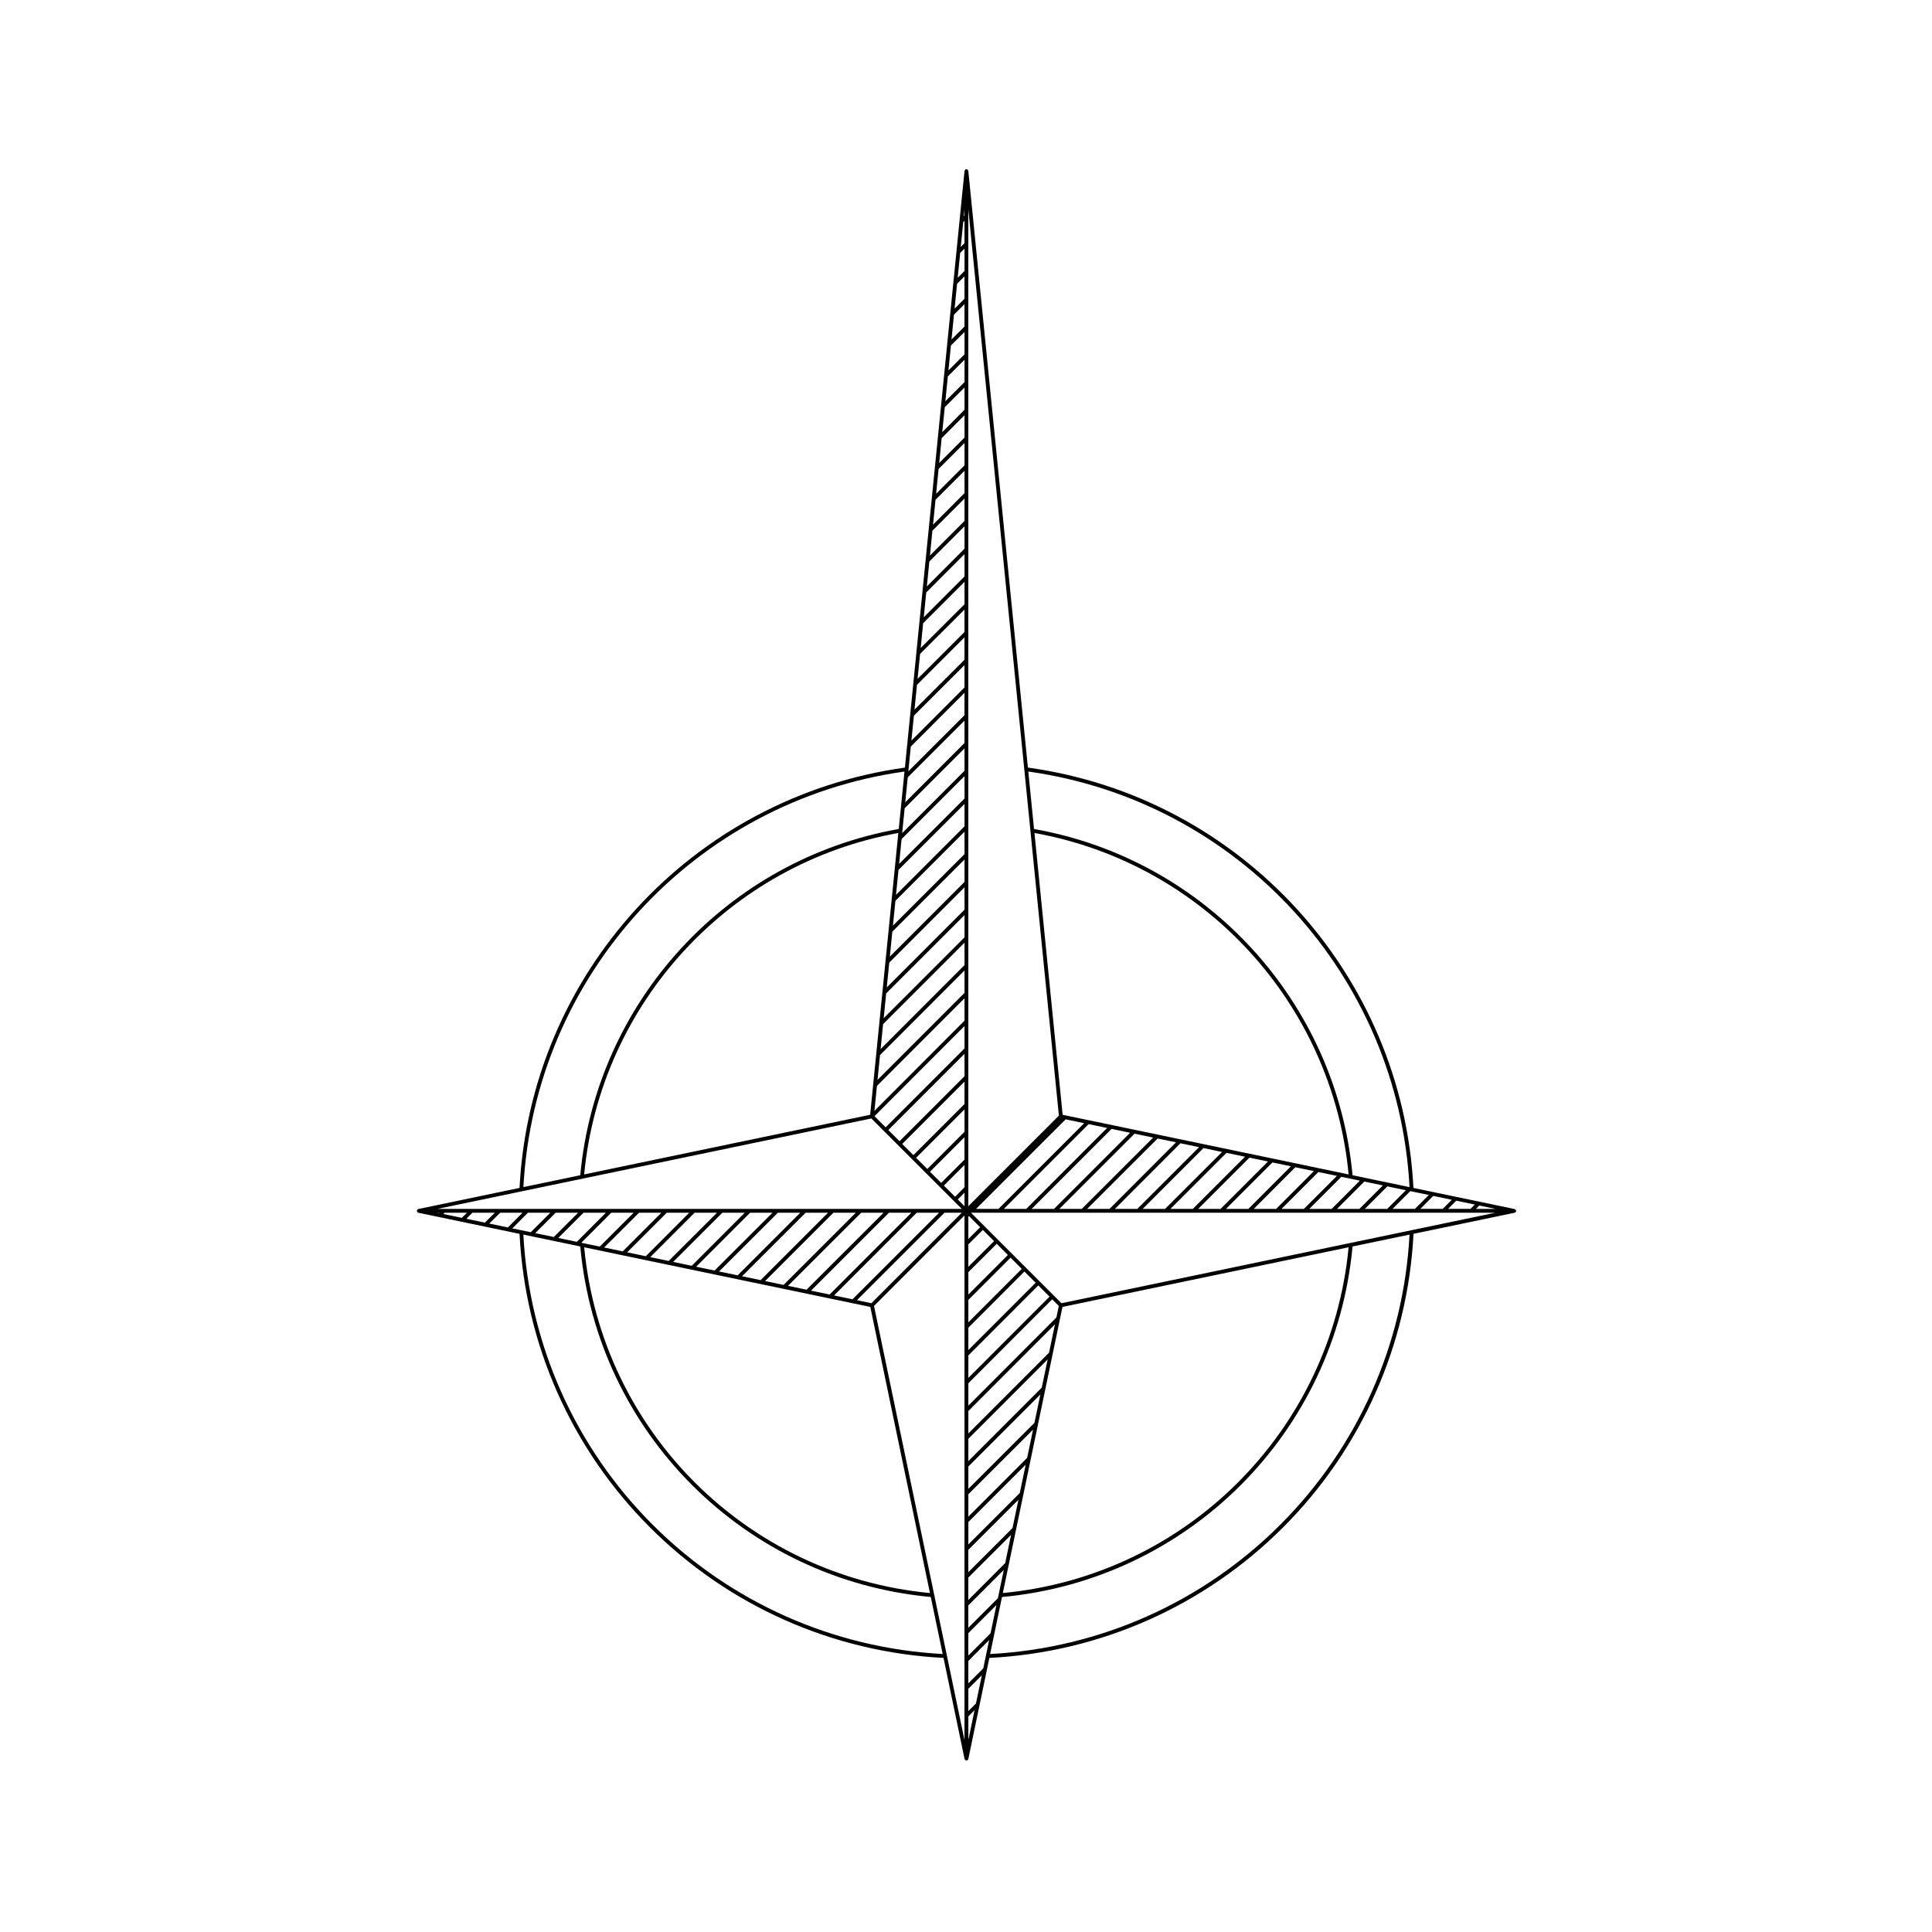 <?xml version="1.0" encoding="UTF-8"?>
<!-- Uploaded to: SVG Repo, www.svgrepo.com, Generator: SVG Repo Mixer Tools -->
<svg fill="#000000" width="800px" height="800px" version="1.1" viewBox="144 144 512 512" xmlns="http://www.w3.org/2000/svg">
 <path d="m545.6 464.54c-0.012-0.012-0.02-0.012-0.031-0.02-0.031-0.02-0.059-0.02-0.09-0.039-0.051-0.031-0.082-0.07-0.137-0.082l-21.648-4.516c-0.012 0-0.02-0.012-0.031-0.012l-5.09-1.055c-2.922-56.836-45.797-103.59-102.17-111.4l-15.789-158.1c0-0.012-0.004-0.012-0.004-0.012-0.012-0.07-0.031-0.137-0.059-0.195h-0.004v-0.012h-0.004c-0.012-0.02-0.031-0.051-0.047-0.07h-0.004c0-0.012-0.004-0.012-0.004-0.012h-0.016c-0.004-0.012-0.012-0.02-0.016-0.02-0.02-0.02-0.047-0.02-0.066-0.039-0.051-0.031-0.09-0.07-0.141-0.09-0.047-0.012-0.086-0.02-0.133-0.02h-0.004c-0.004 0-0.004 0.012-0.012 0.012-0.055 0-0.152 0.02-0.215 0.051h-0.004-0.004c-0.031 0.02-0.059 0.039-0.086 0.059h-0.004c0 0.012 0 0.012-0.004 0.012h-0.004-0.004c0 0.012 0 0.02-0.004 0.02-0.035 0.031-0.035 0.07-0.055 0.105-0.039 0.07-0.098 0.117-0.105 0.207l-0.523 5.129v0.012l-2.445 24.512h-0.004l-9.801 98.098v0.031l-0.816 8.168c0 0.012-0.004 0.012 0 0.02l-0.816 8.137v0.031l-0.816 8.176-0.004 0.012-0.574 5.785c-56.352 7.836-99.207 54.574-102.13 111.39l-26.797 5.586c-0.012 0-0.012 0.012-0.02 0.012-0.02 0-0.039 0.012-0.059 0.02-0.051 0.02-0.082 0.051-0.117 0.082-0.02 0.02-0.051 0.031-0.07 0.051-0.016 0.02-0.023 0.039-0.039 0.059-0.02 0.039-0.051 0.07-0.059 0.105-0.02 0.051-0.02 0.09-0.031 0.137 0 0.012-0.012 0.012-0.012 0.031l0.012 0.012v0.031c0 0.051 0.012 0.09 0.031 0.125 0.012 0.039 0.039 0.059 0.059 0.09 0.012 0.031 0.02 0.051 0.039 0.082 0.012 0 0.016 0.012 0.023 0.02 0.004 0.012 0.004 0.012 0.012 0.02 0.047 0.039 0.098 0.07 0.152 0.102 0.031 0.012 0.066 0.02 0.102 0.02l26.773 5.586c1.508 29.371 13.766 56.984 34.57 77.793 20.809 20.809 48.418 33.082 77.793 34.586l5.57 26.758c0.012 0.039 0.02 0.07 0.031 0.102 0.02 0.051 0.059 0.102 0.102 0.137 0.012 0.012 0.016 0.02 0.023 0.031 0.004 0.012 0.012 0.02 0.016 0.02 0 0.012 0.004 0.012 0.012 0.012 0.004 0 0.012 0.012 0.02 0.012 0.039 0.031 0.09 0.059 0.137 0.082 0.047 0.02 0.105 0.031 0.16 0.031 0.055 0 0.109-0.012 0.168-0.031 0.039-0.012 0.066-0.039 0.102-0.07 0.023-0.012 0.047-0.02 0.066-0.039 0.012-0.012 0.02-0.012 0.031-0.02 0 0 0.012 0 0.012-0.012 0.047-0.039 0.082-0.102 0.102-0.156 0.012-0.02 0.02-0.051 0.02-0.082h0.004l1.066-5.109v-0.012l4.508-21.648c29.391-1.496 57.012-13.766 77.824-34.578s33.07-48.43 34.578-77.812l26.719-5.566 0.012-0.012h0.039c0.031-0.012 0.039-0.039 0.07-0.039 0.195-0.07 0.352-0.227 0.352-0.453-0.016-0.156-0.086-0.277-0.188-0.363zm-142.96 130.89-2.016 2.016v-5.914l3.578-3.57-0.23 1.113zm-2.016 9.398v-5.965l1.641-1.641-1.566 7.535zm-1.016-389.01-1.809 1.797 0.66-6.586 1.152-1.152v5.941zm0 22.082-4.262 4.273 0.66-6.609 3.602-3.594zm0 1.426v5.934l-5.078 5.066 0.656-6.574zm0 7.359v5.906l-5.902 5.934 0.664-6.609zm0 7.344v5.926l-6.711 6.742 0.656-6.586zm0 7.359v5.934l-7.527 7.527 0.656-6.574zm0 7.359v5.934l-8.348 8.363 0.664-6.606zm0 7.363v5.934l-9.16 9.168 0.648-6.574zm0 7.359v5.934l-9.984 10.004 0.664-6.609zm0 7.371v5.926l-10.801 10.809 0.656-6.574zm0 7.352v5.934l-11.613 11.594 0.648-6.566zm104.65 166.18h-5.934l7.234-7.246 4.922 1.023zm7.402-5.969 4.914 1.023-4.949 4.949h-5.934zm-14.762 5.969h-5.926l8.508-8.508 4.891 1.023zm-7.352 0h-5.934l9.77-9.777 4.922 1.023zm-65.59 28.773-23.332 23.371v-5.934l22.223-22.25 1.754 1.754zm-26.137-31.27 1.789-1.809v3.602zm1.789-3.246-2.5 2.527-2.973-2.961 5.473-5.473zm0-7.332-6.184 6.184-2.973-2.961 9.148-9.148v5.926zm0-7.359-9.859 9.859-2.973-2.961 12.832-12.832zm0-7.359-13.543 13.543-2.973-2.961 16.512-16.512-0.004 5.93zm0-7.363-17.219 17.219-2.973-2.961 20.191-20.203zm0-7.367-20.898 20.906-2.961-2.953 23.859-23.891zm0-66.227-17.332 17.324 0.656-6.586 16.68-16.68v5.941zm0 1.43v5.934l-18.156 18.156 0.66-6.606zm0 7.359v5.945l-18.973 18.953 0.66-6.586zm0 7.367v5.934l-19.789 19.801 0.66-6.621zm0 7.359v5.934l-20.605 20.598 0.66-6.574zm0 7.363v5.906l-21.422 21.422 0.66-6.574zm0 7.328v5.934l-22.238 22.258 0.66-6.609zm0 7.363v5.934l-23.055 23.055 0.66-6.574zm0 7.359v5.934l-23.871 23.902 0.66-6.609zm-72.961 56.836-11.504 11.523-4.934-1.031 10.488-10.488zm1.426 0h5.934l-12.797 12.781-4.887-1.012zm7.359 0h5.934l-14.051 14.062-4.926-1.031zm7.359 0h5.93l-15.348 15.32-4.883-1.012zm7.363 0h5.926l-16.594 16.59-4.926-1.023zm7.348 0h5.934l-17.859 17.859-4.918-1.023zm7.363 0h5.934l-19.145 19.129-4.898-1.023zm7.359 0h5.934l-20.414 20.398-4.914-1.023zm7.359 0h5.934l-21.668 21.68-4.926-1.031zm7.363 0h5.926l-22.953 22.938-4.887-1.012zm7.348 0h4.594l-23.973 23.98-3.82-0.797zm6.328 89.328 13.266-13.254-1.559 7.477-11.715 11.707 0.004-5.93zm0-1.426v-5.934l15.203-15.215-1.566 7.516zm0-7.359v-5.934l17.145-17.121-1.559 7.465zm0-7.359v-5.934l19.086-19.09-1.566 7.523zm0-7.363v-5.906l21.02-21.039-1.566 7.477zm0-7.328v-5.934l22.957-22.984-1.566 7.508zm0-14.723v-5.945l18.539-18.559 2.973 2.973zm0-7.371v-5.934l14.863-14.879 2.973 2.973zm0-7.359v-5.934l11.191-11.199 2.961 2.973zm0-7.363v-5.934l7.523-7.508 2.953 2.961zm0-7.359v-5.934l3.84-3.828 2.973 2.973zm0-7.352v-5.934l0.156-0.156 2.973 2.973zm25.781-31.715 4.914 1.023-22.711 22.711h-5.934zm6.09 1.27 4.902 1.012-21.434 21.453h-5.934zm6.082 1.262 4.914 1.023-20.172 20.184h-5.926zm6.09 1.27 4.934 1.031-18.922 18.902h-5.938zm6.113 1.277 4.883 1.012-17.625 17.645h-5.934zm6.059 1.262 4.934 1.023-16.375 16.375h-5.934zm6.113 1.27 4.914 1.031-15.105 15.094h-5.934zm6.09 1.277 4.902 1.012-13.836 13.836h-5.926zm6.082 1.262 4.914 1.023-12.566 12.566h-5.934zm6.09 1.27 4.902 1.023-11.285 11.297h-5.934zm6.07 1.27 4.922 1.023-10.016 10.027h-5.934zm-87.676-112.43-15.703 15.715 0.664-6.609 15.039-15.035zm0 1.43v5.934l-16.52 16.52 0.66-6.586zm-2.863 119.9c0.004 0.012 0 0.012 0.004 0.012h0.004l2.137 2.137h-138.99l115.02-23.973zm-128.98 3.156-1.367 1.359-4.902-1.023 0.332-0.332h5.938zm1.434 0h5.941l-2.641 2.625-4.914-1.023zm7.363 0h5.918l-3.883 3.906-4.926-1.031zm7.348 0h5.934l-5.176 5.164-4.891-1.012zm7.356 0h5.945l-6.445 6.434-4.922-1.023zm7.371 0h5.934l-7.703 7.715-4.922-1.031zm7.359 0h5.93l-8.988 8.973-4.891-1.012zm7.359 0h5.914l-10.242 10.242-4.914-1.023zm87.266 118.78 5.523-5.543-1.566 7.516-3.953 3.953zm0-1.43v-5.934l7.453-7.457-1.559 7.481zm0-7.363v-5.934l9.402-9.406-1.566 7.508zm0-7.356v-5.945l11.332-11.324-1.559 7.477zm127.14-103.65 2.156-2.168 4.934 1.023-1.16 1.145zm-1.414 0h-5.945l3.426-3.438 4.922 1.023zm-7.371 0h-5.934l4.707-4.707 4.902 1.023zm-94.352-24.707-24 24-0.004-264.2 0.434 4.387zm-25.02-238.57-0.176 0.188 0.176-1.809zm0 1.434v5.934l-0.992 0.992 0.66-6.586zm0 14.711v5.945l-2.625 2.625 0.66-6.609zm0 7.371v5.934l-3.445 3.438 0.66-6.586zm0 80.941v5.934l-12.434 12.43 0.664-6.609zm0 7.359v5.945l-13.246 13.215 0.656-6.574zm0 7.371v5.906l-14.066 14.082 0.66-6.609zm0 7.332v5.934l-14.883 14.879 0.656-6.574zm-139.2 137.78-0.09 0.09-0.422-0.09zm115.22 24.699 23.98-23.98v139.02zm159.5-25.715 0.898-0.898 4.309 0.898zm-47.938-12.109c-0.02 0-0.039-0.012-0.051-0.012l-61.52-12.82-7.465-74.684c44.84 8.07 78.938 45.125 83.254 90.488zm-112.58-12.832-75.793 15.805c4.324-45.363 38.422-82.418 83.258-90.488zm-59.324 38.547 59.363 12.367 15.809 75.828c-48.633-4.625-87.012-43-91.633-91.633zm110.29 12.367 75.828-15.805c-4.625 48.629-43.012 87.008-91.637 91.633zm-0.266-0.977-2.098-2.098v-0.02h-0.02l-3.664-3.664v-0.02h-0.02l-3.664-3.664v-0.02h-0.02l-3.664-3.664v-0.02h-0.02l-10.816-10.82h138.99zm92.242-30.77-12.133-2.527c-0.012 0-0.012-0.012-0.012-0.012l-2.961-0.609c-4.254-46.043-38.879-83.688-84.41-91.758l-1.516-15.23c55.68 7.82 98.027 53.977 101.03 110.14zm-133.85-110.14-0.125 1.309v0.031l-0.82 8.176v0.012l-0.57 5.707c-45.523 8.07-80.152 45.715-84.402 91.758l-15.074 3.141c3.008-56.129 45.336-102.29 100.99-110.13zm-66.742 199.6c-20.566-20.574-32.707-47.852-34.258-76.883l14.305 2.984s0.004 0.012 0.012 0.012h0.004l0.762 0.156c4.555 49.367 43.535 88.332 92.891 92.891l3.152 15.113c-29.027-1.566-56.305-13.707-76.867-34.273zm166.33 0.012c-20.566 20.566-47.852 32.719-76.891 34.266l3.148-15.113c49.367-4.543 88.344-43.523 92.898-92.891l15.105-3.148c-1.547 29.023-13.688 56.309-34.262 76.887z"/>
</svg>